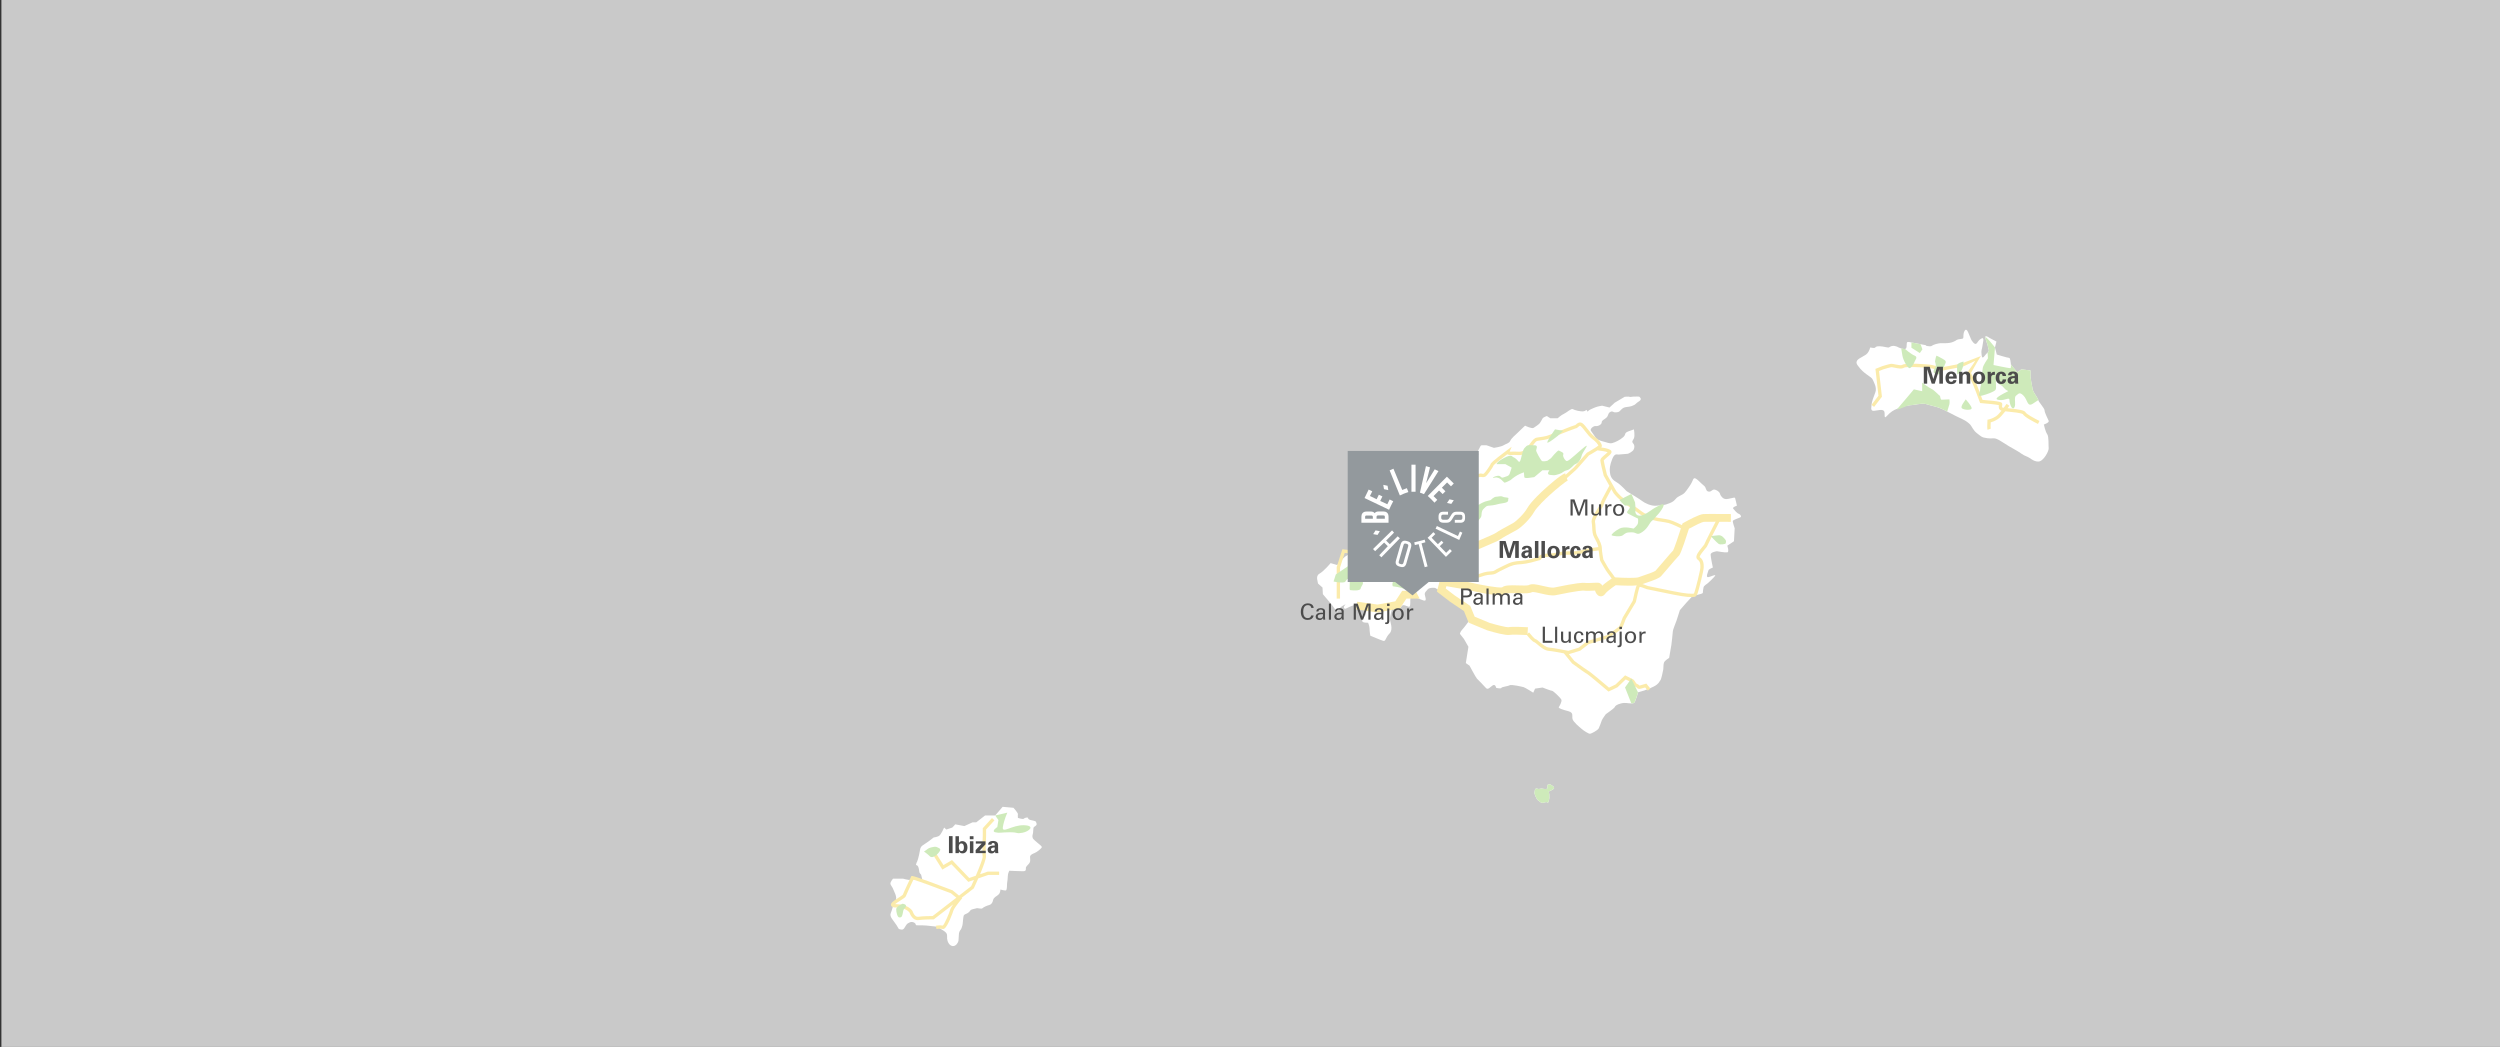 <?xml version="1.0" encoding="utf-8"?>
<!-- Generator: Adobe Illustrator 23.0.3, SVG Export Plug-In . SVG Version: 6.00 Build 0)  -->
<svg version="1.1" xmlns="http://www.w3.org/2000/svg" xmlns:xlink="http://www.w3.org/1999/xlink" x="0px" y="0px"
	 viewBox="0 0 2239.84 938" style="enable-background:new 0 0 2239.84 938;" xml:space="preserve">
<rect x="0" y="0" width="2239.84" height="938" fill="#333333" stroke="none"/>
<style type="text/css">
	.st0{fill:#C9C9C9;}
	.st1{fill:#FFFFFF;}
	.st2{fill:#FBEBAA;}
	.st3{fill:#CEEABA;}
	.st4{fill:#4C4C4C;}
	.st5{fill:#93999D;}
</style>
<g id="svgMap-bg-layer-bgColor_2_">
	<rect x="1.26" y="-0.16" class="st0" width="2248.67" height="943"/>
</g>
<g id="svgMap-bg-layer-outline">
	<path class="st1" d="M800.06,787.24h9.07c0,0,4.2,1.11,5.09,1.11c0.88,0,4.65-0.66,5.31-0.55c0.66,0.11,6.86,0.55,6.86,0.55
		l-1.11-4.65c-1.55-1.99-1.33-0.66-1.99-4.87s-2.65-3.76-2.65-3.76s0.22-1.77,1.11-3.32c0.88-1.55,2.65-10.18,2.65-10.84
		c0-0.66,0.88-2.65,1.99-3.32c1.11-0.66,5.53-3.76,5.53-3.76l4.65-3.54c0,0,2.65-0.22,4.65-1.33c1.99-1.11,4.65-7.52,4.65-7.52
		l1.99,1.77c0,0,4.87-1.55,5.31-1.77s2.65-2.88,2.65-2.88l8.18,1.55l7.3-3.32h3.32l7.96-6.19h9.07l6.64-7.74l9.73,0.88
		c0,0,4.2,4.65,3.98,5.75c-0.22,1.11,0.01,3.32,0.01,3.32s4.64,1.55,5.3,0.66c0.66-0.88,3.32-1.11,3.32-1.11s0.66,1.77,2.21,2.21
		c1.55,0.44,5.09,0.88,5.31,1.77s1.33,1.99,0,3.32c-1.33,1.33-2.43,0.66-2.43,4.2c0,3.54-1.11,4.65-0.66,6.19
		c0.44,1.55,0.18,1.33,3.74,4.42c3.56,3.1,5.11,3.89,4.45,4.93c-0.66,1.04-3.98,3.92-6.19,4.8s-4.2,1.77-4.2,3.54
		c0,1.77,0.44,3.32-0.22,4.87c-0.66,1.55-2.65,2.88-3.32,4.2c-0.66,1.33,0.88,3.76-2.65,3.76c-3.54,0-12.39-0.44-12.39-0.44
		s-1.33,2.43-1.33,4.65s-0.44,5.31-0.66,6.41c-0.22,1.11,0.22,6.64-1.33,6.64c-1.55,0-4.65-0.88-4.65-0.88s0,1.99-0.88,3.54
		c-0.88,1.55-3.76,2.88-4.42,3.76c-0.66,0.88-0.88,0.66-1.33,2.43s-1.11,3.54-3.54,4.2c-2.43,0.66-5.09,1.99-5.97,2.88
		c-0.88,0.88-4.42-0.44-5.31,0c-0.88,0.44-4.65,0.66-5.53,1.99c-0.88,1.33-1.18,1.55-2.58,2.43c-1.4,0.88-2.95,0.88-3.39,2.43
		c-0.44,1.55-0.66,5.53-0.88,7.3s-1.33,4.42-1.33,4.42s-1.77,1.99-1.99,3.98s-0.22,5.31-0.44,6.64c-0.22,1.33-2.21,5.09-5.31,4.65
		c-3.1-0.44-4.65-4.2-4.87-6.64s1.11-4.42-3.1-7.08c-4.2-2.65-5.53-3.54-7.08-3.76s-1.55-0.22-8.18-0.88
		c-6.64-0.66-9.73,0.44-9.73-0.88s-2.88-3.1-5.31-1.99c-2.43,1.11-2.43,1.33-3.54,2.88c-1.11,1.55-1.77,4.2-4.42,3.54
		c-2.65-0.66-1.33,0.22-3.98-3.98c-2.65-4.2-6.64-7.52-5.09-10.84c1.55-3.32,1.99-8.18,4.2-11.06s-1.99-9.51-2.21-10.62
		c-0.22-1.11-2.24-3.1-2.34-4.65C797.63,790.11,800.06,787.24,800.06,787.24z"/>
	<path class="st1" d="M1180.86,522.82c0-1.47-2.65-6.65,1.33-8.87c3.98-2.22,9.95-9.44,9.95-9.44l5.97,1.74c0,0,5.31-6.53,7.63-7.99
		c2.32-1.46,9.29-4.78,9.29-4.78s4.31-5.39,7.63-8c3.32-2.61,3.32-6.26,7.63-9.08c4.31-2.82,11.61-8.53,12.94-8.83s3.32,0.96,5.31,0
		c1.99-0.96,6.97-3.83,6.97-3.83s6.97,4.37,10.62-4.84c3.65-9.21,8.63-7.22,8.63-9.87c0-2.65-1-5.1,0-5.7c1-0.6,5.64-2.59,6.97-3.59
		s7.63-4.31,7.63-4.31s-2.65-7.63,0-7.96c2.65-0.33,4.65,0,4.65,0s1.33,4.65,2.65,2.99c1.33-1.66,1.99-5.31,3.32-6.97
		c1.33-1.66,1.99-2.65,3.32-4.48s4.31-2.49,6.3-3.48c1.99-1,3.98-1.66,4.98-2.99c1-1.33-1-0.33,1-1.33s5.97,2.32,6.97,0
		c1-2.32,1.99-4.31,1.99-4.31s-1.33-1.66,0-3.65s1.66-4.31,2.99-4.31c1.33,0,4.31,0,4.31,0l6.64,2.32c0,0,6.64-1,8.63-2.32
		c1.99-1.33,4.98-1.66,5.97-3.98s5.31-5.97,5.31-5.97l7.96-7.63c0,0,5.97,2.99,7.63,1.99c1.66-1,4.98-3.32,5.64-4.31
		s1.66-2.65,2.32-3.98c0.66-1.33,3.98-2.32,3.98-2.32s2.91,1.99,3.12,1.99c0.2,0,6.51,0,6.51,0s3.32-2.99,5.64-3.98
		s6.64-5.09,7.96-4.2c1.33,0.88,7.3,2.54,9.95,1.88c2.65-0.66,1.66-1.99,2.65-0.66c1,1.33,1.99,2.65,1,1.33s5.31-3.65,6.97-4.31
		c1.66-0.66,5.64-1.33,5.64-1.33l6.64,1.66l4.65-4.31l8.96-5.31c0,0,3.98-0.33,4.31,0s1.66,0.04,3.32-0.15c1.66-0.18,5.31,0,5.31,0
		s3.32,2.14,0,4.13c-3.32,1.99-2.65,2.99-6.64,4.31s-6.3,0.22-8.96,2.76c-2.65,2.54-1.99,2.54-4.98,2.88s-2.99-1.66-5.31-0.33
		c-2.32,1.33-1.33,2.99-3.32,4.98c-1.99,1.99-4.31,2.32-4.31,4.31c0,1.99-3.32,3.65-5.31,3.32c-1.99-0.33-5.64,2.65-4.31,4.31
		c1.33,1.66,4.98,7.3,4.98,7.3s3.32,1.66,6.3,2.32c2.99,0.66,5.24,1.99,7.76,1.33c2.53-0.66,6.84-2.65,9.82-5.31
		c2.99-2.65,0.33-3.65,4.98-5.31c4.65-1.66,4.65-1.66,4.65-1.66s1,5.64,0,7.96c-1,2.32-2.32,2.65-0.66,4.65
		c1.66,1.99,1,4.31,0.33,5.64c-0.66,1.33-4.31,3.65-5.64,3.65c-1.33,0-6.64,0.66-7.96,0.66c-1.33,0-3.39-1.33-5.51,3.98
		s-2.45,8.63-2.12,11.61s1,6.3,5.64,8.96c4.65,2.65,8.63,7.96,9.95,8.63c1.33,0.66,11.94,7.3,13.6,8.63
		c1.66,1.33,7.63,4.65,12.94,3.98c5.31-0.66,5.97,0,11.61-2.32s3.98-3.98,8.63-6.3s4.65-2.65,8.63-8.29
		c3.98-5.64,2.99-6.97,4.65-7.63c1.66-0.66,6.3,4.98,8.63,6.64c2.32,1.66,1.33,4.98,4.31,5.31c2.99,0.33,2.99-3.08,6.64-1.37
		s3.65,4.03,3.65,4.03s1.66,3.65,4.65,3.98c2.99,0.33,8.29-1.99,8.63-1s1.66,6.97,1.66,6.97s-4.31,1.33-3.32,2.65
		c1,1.33,3.65,4.31,4.98,4.65c1.33,0.33,2.65,2.32,1.66,2.99c-1,0.66-6.64,2.32-6.97,3.32s1.66,6.64,1.66,6.64l-0.66,11.61
		l-5.97,3.98c0,0,1.99,5.64,0,5.97c-1.99,0.33-9.29-1-9.29-1s-5.64,0.66-5.64,2.99s1.99,11.61,1.99,11.61s-3.65,1.33-3.98,2.65
		s-2.32,5.64-0.66,5.97c1.66,0.33,9.29-3.98,5.97-0.33c-3.32,3.65-6.3,6.11-6.3,6.11s-2.99,1.85-3.32,3.18
		c-0.33,1.33-0.66,3.65-0.66,4.98s-8.96,2.65-8.96,2.65l-5.97,6.47l-5.64,6.47c0,0-1.99,6.3-2.99,9.29c-1,2.99-3.32,8.29-3.32,9.62
		c0,1.33-1.33,12.28-1.33,12.28l-1.99,11.61c0,0-3.98,2.32-4.65,4.31s-0.33,4.65-0.66,6.3s-1.66,8.63-2.65,9.62
		c-1,1-0.33,1.33-2.99,3.65c-2.65,2.32-11.28,5.31-11.28,5.31l-5.64,1.66c0,0-1,3.98-1.99,6.3s-0.66,3.65-3.98,3.65s-5.31-1-9.29,0
		c-3.98,1-5.31,2.32-5.64,3.32c-0.33,1-7.96,6.3-7.96,6.3s-2.99,3.98-3.65,5.64c-0.66,1.66-1.66,4.98-2.65,6.97
		s-6.97,4.98-7.96,4.98c-1,0-4.98-2.32-7.3-4.31c-2.32-1.99-7.63-6.3-8.29-8.96s1.33-5.64-3.65-6.97c-4.98-1.33-9.29-2.65-8.63-3.65
		c0.66-1,2.99-4.98,2.32-6.64c-0.66-1.66-7.3-7.96-8.29-7.96c-1,0-8.63-2.99-8.63-2.99l-6.64,1l-1.66,3.65c0,0-7.3-4.65-8.63-4.98
		c-1.33-0.33-10.95-2.65-12.61-1.66c-1.66,1-6.97,1.33-7.3,2.32c-0.33,1-4.65,0-4.65,0s-0.66-3.65-2.99-2.32
		c-2.32,1.33-4.31,4.65-6.3,2.32c-1.99-2.32-6.97-7.3-7.96-8.29s-6.64-11.61-6.64-11.61l-3.32-2.32l2.32-14.6l-3.98-6.97l-3.65-4.65
		c0,0,0.33-1.99,1.99-3.65c1.66-1.66,5.97-7.63,5.97-7.63s0-6.97-0.66-8.29s-4.31-3.65-7.96-6.3s-12.61-9.95-14.27-10.95
		c-1.66-1-7.3-4.31-7.3-4.31s-4.98-0.66-6.64,1.33c-1.66,1.99-2.65,2.65-2.65,4.31c0,1.66,2.65,6.64-1,5.64
		c-3.65-1-11.61-5.31-11.61-5.31s-0.33,4.31-0.33,5.31c0,1,0.33,5.97-1.33,5.64c-1.66-0.33-4.65-2.32-5.97-1
		c-1.33,1.33-2.32,3.65-3.65,2.99c-1.33-0.66-4.31-4.31-5.31-0.66c-1,3.65-1.99,8.29-1.99,9.95s3.32,8.96-0.33,12.61
		c-3.65,3.65-3.32,7.3-5.64,6.64c-2.32-0.66-11.61-4.65-11.61-4.65s-0.66-3.98-0.66-6.3s-1.33-5.31-1.33-5.31s-5.31,0.33-5.31-1.66
		s3.32-4.65,3.32-6.3s-3.98-10.29-5.31-9.79c-1.33,0.5,0.66,0.17-5.64,2.16s-7.63,4.31-8.63,2.32s4.31-4.98-1-1.99
		c-5.31,2.99-4.65,7.96-6.3,4.65c-1.66-3.32-4.98-7.13-4.98-7.13l-6.64-7.8l-0.33-5.97L1180.86,522.82z"/>
	<path class="st1" d="M1675.56,311.33c0,0-0.66,2.99-2.32,4.98c-1.66,1.99-3.32,2.32-4.65,3.32c-1.33,1-7.63,2.99-4.31,7.63
		c3.32,4.65,5.64,6.3,8.29,8.29c2.65,1.99,4.65,2.99,5.31,4.65c0.66,1.66,3.98,6.97,2.32,11.28c-1.66,4.31-3.32,8.96-3.32,10.62
		c0,1.66-1.66,6.3,1.99,5.97s7.3-1.63,8.96,0.02c1.66,1.64-0.66,8.28,2.65,4.63c3.32-3.65,5.97-5.31,9.62-6.64s8.29-2.99,10.95-2.99
		c2.65,0,9.29-1.66,12.61-1.33c3.32,0.33,0.33,0,6.97,1.66c6.64,1.66,8.96,2.65,13.94,5.31c4.98,2.65,10.95,5.64,13.94,6.97
		c2.99,1.33,5.31,3.32,6.64,4.65c1.33,1.33,2.65,5.31,6.3,7.96c3.65,2.65,3.65,3.65,9.29,4.31c5.64,0.66,5.64-1.33,11.94,2.65
		c6.3,3.98,8.96,5.64,13.27,7.96c4.31,2.32,5.97,4.31,9.62,5.64s5.97,4.65,10.62,4.65s9.62-9.62,9.29-11.94s0.33-10.29-1.33-12.61
		c-1.66-2.32-2.99-8.63-2.99-8.63s5.01-1.66,4.33-3.32c-0.68-1.66-3.67-7.3-3.67-9.29c0-1.99-5.64-7.96-5.64-9.29
		s-4.31-6.64-4.98-9.29c-0.66-2.65-1.99-11.28-1.99-11.28v-5.97l-8.29-1c0,0-3.65,3.32-3.98,2.32s-4.98-5.64-5.31-6.97
		c-0.33-1.33-0.33-5.64-1.66-5.64s-10.95-2.99-10.95-2.99l-1.66-6.3l1.33-5.31l-6.3-3.32c0,0-4.31-3.32-3.65,0s2.32,6.3,2.32,7.96
		c0,1.66,1.99,3.65-0.33,5.31c-2.32,1.66-4.65,7.3-5.31,2.32c-0.66-4.98,0.33-4.98,0.66-7.96c0.33-2.99,2.32-8.96-1-6.97
		c-3.32,1.99-2.99,3.65-4.65,4.65c-1.66,1-4.31-3.65-4.31-3.65l-2.65-6.3c0,0-1.66-4.65-3.32-1.66c-1.66,2.99-0.66,5.64-1.33,6.64
		c-0.66,1-3.65,0.33-5.97,1.66c-2.32,1.33,2.32-1-2.32,1.33c-4.65,2.32-10.95,1-13.6,1.66c-2.65,0.66-2.32,0.33-4.65,1.33
		c-2.32,1-1.33,1.66-5.64,1c-4.31-0.66,3.98,0-5.97-1.66c-9.95-1.66-11.94-2.99-12.28-1s0.33,4.98-1.66,5.31
		c-1.99,0.33-5.64-1.33-5.64-1.33s-2.99-1.99-5.97-1.33c-2.99,0.66-1.66,1.99-5.64,1s-7.63-1-8.63-0.33c-1,0.66-0.66,1.33-2.99,1
		C1675.56,311.33,1675.56,311.33,1675.56,311.33z"/>
	<path class="st1" d="M1381.37,706.5c-2.21,0-2.21,0.88-4.42,0c-2.21-0.88-2.21,4.42-2.21,4.42s1.77,5.31,3.32,6.19
		c1.55,0.88,2.43,3.1,5.97,1.77c3.54-1.33,2.21,2.65,3.54-1.33c1.33-3.98,0-8.41,0-8.41s4.66-1.78,4.81-3.1
		c0.19-1.66-3.82-3.43-3.82-3.43s-2.43,0.44-2.43,0.94c0,0.5,0.83,2.6-0.28,3.15C1384.74,707.28,1381.37,706.5,1381.37,706.5z"/>
</g>
<g id="svgMap-bg-layer-details-lakes">
</g>
<g id="svgMap-bg-layer-divisions">
</g>
<g id="svgMap-bg-layer-details-roads_1_">
	<g>
		<path class="st2" d="M1539.19,463.29c-3.52,6.84-11.63,22.65-12.35,24.67c-0.18,0.31-0.98,1.28-1.64,2.06
			c-3.12,3.73-5.67,7.03-5.33,9.51c0.11,0.84,0.54,1.53,1.23,2c2.34,1.61,2.34,4.22,2.34,6.75c0,2.36-4.12,18.99-5.22,22.01
			l-0.14,0.4c-0.15,0.41-0.35,0.98-0.45,1.08c-0.4,0.29-3.13,0.14-5.54,0.01c-4.72-0.26-19.46-3.38-28.26-5.24
			c-5.59-1.18-6.76-1.42-7.23-1.45c-0.27-0.06-1.09-0.38-1.75-0.64c-3.39-1.32-6.88-2.67-8.23-0.56c-1.03,1.62-3.11,11.11-3.8,14.38
			l-8.83,14.75l-0.12,0.26c-1.2,3.31-2.72,7.21-3.13,7.93c-0.78,0.79-6.14,4.57-11.04,7.86l-17.64,5.26l-7.64,5.93l-9.3,2.84
			c-2.21-0.45-13.14-2.63-17.52-2.98c-2.58-0.21-6-3.09-8.25-5c-1.89-1.6-2.84-2.38-3.72-2.55c-0.85-0.32-3.62-3.33-5.67-5.94
			l-2.36,1.85c1.93,2.46,5.45,6.63,7.32,7c0.39,0.15,1.56,1.13,2.49,1.93c2.7,2.29,6.41,5.42,9.95,5.7
			c3.03,0.24,9.62,1.46,13.8,2.27l7.17,8.84l0.28,0.27c5.68,4.15,12.65,9.17,13.66,9.5c-0.04-0.01-0.1-0.03-0.17-0.07
			c1.18,0.68,11.82,9.59,18.26,15.06l0.74,0.63l8.06-3.84l7.37-7.07l5.03,2.51c0.21,0.12,0.63,0.79,0.91,1.24
			c0.73,1.16,1.63,2.61,3.27,3.16c0.4,0.13,0.51,0.26,0.72,0.5c0.81,0.94,1.68,1.38,3.77,0.86c1.57-0.39,2.91-0.78,3.76-1.05
			l2.34,2.86l2.32-1.9l-3.64-4.45l-0.98,0.33c-0.02,0.01-1.97,0.65-4.53,1.29c-0.39,0.1-0.62,0.13-0.74,0.13
			c-0.01-0.01-0.02-0.03-0.04-0.04c-0.32-0.37-0.85-0.99-2.04-1.38c-0.62-0.21-1.15-1.07-1.67-1.9c-0.57-0.91-1.16-1.86-2.11-2.33
			l-6.92-3.46l-8.55,8.2l-5.87,2.8c-17.09-14.5-18.03-14.81-18.25-14.88c-0.86-0.42-7.19-4.92-12.77-9l-4.94-6.09l10.22-3.12
			l7.63-5.92l17.53-5.23l0.19-0.13c7.43-5,11.47-7.95,12.03-8.77c0.69-1.04,2.74-6.58,3.43-8.48l9.01-15.06l0.05-0.25
			c1.17-5.54,2.67-11.75,3.31-13.35c1.02,0.02,3.6,1.02,4.75,1.46c1.53,0.6,2.16,0.85,2.65,0.83c0.45,0.05,3.53,0.7,6.8,1.39
			c8.89,1.88,23.76,5.03,28.71,5.31c6.56,0.37,7.74,0.43,8.99-3.07l0.14-0.38c0.94-2.6,5.4-20.02,5.4-23.04c0-2.83,0-6.71-3.59-9.14
			c-0.32-1.22,3.43-5.71,4.66-7.19c1.5-1.79,2.03-2.45,2.18-3.06c0.43-1.25,7.69-15.52,12.17-24.22L1539.19,463.29z M1476.49,525.07
			c0.02,0,0.04,0,0.06,0C1476.53,525.07,1476.48,525.07,1476.49,525.07z"/>
		<path class="st2" d="M1379.57,501.87c1.03-0.29,1.41-1.05,1.62-1.46c0.21-0.41,0.69-1.38,6.32-1.53c4.65-0.12,7.08-0.62,9.23-1.06
			c2.12-0.43,3.94-0.81,7.58-0.82h2.11c5.9,0.02,7.28,0.01,13.59-1.84c4.22-1.24,5.12-1.27,6.35-1.31c0.72-0.03,1.63-0.06,3.23-0.3
			l2.68-0.41c0.3,3.48,1.27,8.67,1.32,8.93l0.04,0.24l0.12,0.21c0.51,0.93,5.06,9.1,6.45,10.65c1.02,1.14,4.56,6.28,5.83,8.16
			l2.48-1.68c-0.48-0.71-4.74-6.98-6.08-8.48c-0.86-0.96-4.05-6.48-5.94-9.89c-0.23-1.28-1.32-7.35-1.32-9.87
			c0-3.19-1.67-6.8-4.17-11.23c-1.23-2.17-1.37-5.01-1.5-7.76c-0.08-1.63-0.16-3.31-0.48-4.83c-0.39-1.9,2.87-7.07,4.82-10.16
			c1.84-2.92,2.81-4.5,2.97-5.62c0.2-1.41,4.4-9.04,6.19-12.3c0.24-0.43,0.46-0.84,0.67-1.22l1.96,3.47l0.14,0.2
			c0.11,0.14,2.77,3.42,4.85,5.15c1.05,0.88,9.51,7.7,11.92,8.86c0.84,0.41,2.82,1.87,4.56,3.17c2.57,1.9,4.19,3.09,5.15,3.47
			c0.23,0.09,0.55,0.23,0.95,0.39c2.54,1.07,7.82,3.29,11.99,3.94l2.65,0.41c3.09,0.48,5.14,0.79,7.18,1.3
			c2.58,0.64,11.55,4.7,13.6,6.29l1.84-2.37c-2.58-2.01-11.99-6.16-14.72-6.84c-2.17-0.54-4.27-0.86-7.44-1.35l-2.64-0.41
			c-3.8-0.6-8.86-2.72-11.29-3.74c-0.42-0.17-0.75-0.32-0.99-0.41c-0.67-0.27-2.87-1.9-4.48-3.1c-2.03-1.51-3.95-2.93-5.05-3.46
			c-1.67-0.8-8.76-6.34-11.3-8.46c-1.67-1.39-3.92-4.11-4.36-4.64l-8.5-15.01c-1.36-5.35-2.75-11.33-2.85-12.59
			c0.33-0.61,2-2.02,3.01-2.87c1.72-1.45,3.2-2.69,3.79-3.88c0.3-0.6,0.29-1.28-0.04-1.87c-0.73-1.31-3.76-2.34-9.01-3.06
			c0.4-0.49,0.58-0.92,0.58-1.38c0-2.13-2.97-5.88-6.76-8.53c-1.95-1.36-4.11-4.16-6.01-6.62c-1.64-2.13-3.06-3.96-4.34-4.95
			c-2.77-2.13-5.13,0.03-6.13,0.95c-0.16,0.15-0.36,0.33-0.49,0.43c-1,0.19-4.01,1.3-17.55,6.63c-3.26,1.29-6.08,2.4-6.95,2.71
			c-1.91,0.69-5.23,1.33-9.86,1.91c-2.42,0.3-3.83,2.19-5.97,5.03c-0.97,1.29-2.06,2.75-3.5,4.44c-2.94,3.45-5.37,3.33-8.74,3.16
			c-1.18-0.06-2.4-0.12-3.74-0.03c-1.35,0.09-2.14,0.02-2.59-0.06l1.82-4.31l-4.45,3.34c-13.56,10.18-14.28,11.46-14.41,12.18
			c-0.53,1.4-5.06,7.89-6.09,8.57c-0.69,0.32-1.86,0.06-2.21-0.06l-0.38-0.13l-8.77,1.71h-6.82l-0.34,0.04
			c-2.69,0.62-9.09,2.18-10.52,3.25c-1.35,1.01-1.56,3.95-0.65,8.73l-9.02,27.01c-0.7,1.46-10.07,20.97-10.97,22.83
			c-0.67,0.75-5.17,1.89-9.77,2.47l-25.08-10.63l-9.4-5.76l-0.82,0.61c-1.29,0.97-7.79,6.02-8.53,9.63
			c-0.29,1.4-3.69,3.96-10.11,7.61c-0.56,0.32-1.03,0.58-1.35,0.78c-1.04,0.63-6.4,0.4-10.75-0.2l-1.25-0.17l-5.1,15.98v28.29h3
			V508.5l4.19-13.13c3.17,0.38,9.33,0.92,11.46-0.36c0.3-0.18,0.75-0.43,1.28-0.74c5.26-2.98,10.92-6.43,11.57-9.62
			c0.34-1.68,3.83-5.01,6.59-7.21l7.74,4.74l26.11,11.09l0.4-0.05c5.06-0.61,11.33-1.81,12.45-4.1
			c0.99-2.02,10.97-22.81,11.07-23.02l9.37-28.02l-0.08-0.39c-0.51-2.54-0.71-5.4-0.45-6.21c1.05-0.56,5.39-1.75,9.1-2.61h6.8
			l8.45-1.62c0.8,0.21,2.53,0.52,4.04-0.18c1.81-0.85,6.76-8.12,7.65-10.34c0.84-1.02,6.54-5.55,12.11-9.76
			c0.97,0.61,2.54,0.82,4.88,0.66c1.17-0.08,2.3-0.02,3.4,0.03c3.57,0.18,7.26,0.36,11.17-4.21c1.51-1.76,2.68-3.33,3.62-4.59
			c1.88-2.51,2.83-3.72,3.94-3.86c4.93-0.62,8.36-1.29,10.51-2.07c0.91-0.33,3.61-1.39,7.03-2.74c5.85-2.3,15.59-6.14,16.93-6.47
			c0.82-0.06,1.44-0.63,2.04-1.18c1.32-1.21,1.66-1.26,2.27-0.78c0.97,0.75,2.34,2.53,3.79,4.41c2.03,2.63,4.33,5.62,6.66,7.25
			c3.22,2.25,4.98,4.76,5.39,5.76c-0.28,0.25-0.86,0.73-2.06,1.53c-3.15,2.1-7.97,4.74-8.02,4.76l-0.23,0.13l-0.18,0.2
			c-4.1,4.69-10.84,12.35-11.46,12.94c-0.53,0.42-2.28,1.95-9.18,8.22l2.02,2.22c3.21-2.91,8.49-7.69,9.01-8.09l0,0
			c0.41-0.32,1.89-1.9,11.7-13.12c0.98-0.54,4.71-2.61,7.56-4.48c3.53,0.36,7.48,1.05,9.15,1.67c-0.64,0.67-1.66,1.53-2.47,2.21
			c-2.61,2.2-4.09,3.52-4.09,5.05c0,1.71,2.29,10.87,3,13.64l0.05,0.2l5.05,8.92c-0.37,0.69-0.93,1.71-1.55,2.85
			c-4.05,7.38-6.3,11.69-6.53,13.32c-0.12,0.61-1.46,2.74-2.54,4.45c-3.32,5.26-5.81,9.51-5.22,12.36c0.27,1.3,0.34,2.79,0.42,4.38
			c0.14,2.95,0.31,6.3,1.88,9.08c1.67,2.96,3.23,6,3.66,8.49l-2.91,0.45c-1.43,0.22-2.16,0.25-2.88,0.27
			c-1.4,0.05-2.5,0.09-7.09,1.43c-5.89,1.73-7.08,1.73-12.74,1.72h-2.12c-3.94,0.01-6,0.43-8.18,0.88c-2.13,0.44-4.32,0.89-8.71,1
			c-6.2,0.17-7.97,1.29-8.92,3.17c-0.15,0.04-0.34,0.1-0.55,0.16c-2.53,0.75-10.22,3.01-15.04,3.3c-5.7,0.33-8.54,0.64-15.89,4.43
			c-3.16,1.62-4.38,2.19-5.04,2.49c-0.9,0.41-0.99,0.47-2.53,1.48c-1.27,0.83-2.61,0.93-4.47,1.06c-1.54,0.11-3.28,0.23-5.34,0.83
			c-4.71,1.36-7.83,2.5-10.45,3.8c-1.86,0.93-14.43,1.86-18.56,2.17c-1.4,0.1-2.43,0.18-2.83,0.22l0.33,2.98
			c0.39-0.04,1.38-0.12,2.73-0.21c10.38-0.77,17.7-1.48,19.68-2.47c2.44-1.22,5.41-2.3,9.94-3.61c1.75-0.51,3.26-0.61,4.72-0.72
			c2.05-0.14,3.99-0.28,5.97-1.59c1.38-0.91,1.38-0.91,2.07-1.22c0.68-0.31,1.94-0.89,5.16-2.55c6.83-3.52,9.3-3.78,14.7-4.1
			c5.16-0.3,12.82-2.56,15.71-3.41C1379.15,501.99,1379.41,501.91,1379.57,501.87z"/>
	</g>
	<path class="st2" d="M884.97,780.89l-6.89,2.38c2.93-7,5.7-14.4,5.29-16.45c-0.51-2.57-0.08-14.02,0.13-18.29v-5.39l7.47-8.2
		l-2.22-2.02l-8.25,9.06l0,6.48c-0.08,1.58-0.76,15.55-0.08,18.93c0.17,1.48-2.6,8.84-6.18,17.2l-5.87,2.03l-15.42-16.09l-7.66,4.51
		l-7.26-11.5l-2.54,1.6l8.81,13.96l8.12-4.78l15.11,15.76l5.09-1.76c-0.84,1.9-1.7,3.82-2.56,5.7l-10.82,8.37l-5.79-4.74l-0.23-0.09
		c-10.05-3.82-33.66-12.71-35.7-12.71h-0.95l-0.41,0.86c-0.67,1.41-6.45,13.57-7.32,15.96c-0.45,0.51-2.4,1.74-3.83,2.64
		c-4.68,2.94-7.3,4.71-6.68,6.84c0.49,1.7,2.6,1.92,4.59,1.92c8.17,0,11.36,3.74,11.91,4.48c0.46,1.34,2.86,7.54,8.21,6.79
		c4.49-0.64,12.97-0.65,13.06-0.65h0.51l17.41-13.47c-2.12,3-2.61,4.26-2.79,4.97c-0.73,2.9-4.83,12.46-6.52,14.07
		c-2.32-0.54-5.81,0.03-6.22,0.1l0.51,2.96c1.4-0.24,4.06-0.47,5.24-0.08c0.17,0.06,0.38,0.1,0.63,0.1c0.31,0,0.68-0.08,1.09-0.3
		c3.14-1.72,7.82-14.69,8.18-16.13c0.08-0.32,0.58-1.68,3.64-5.77c1.7-2.26,3.34-4.23,3.35-4.25l0.97-1.16l-0.48-0.4l10.85-8.4
		l0.15-0.33c0.85-1.84,2.29-5.02,3.85-8.62l8.98-3.1h9.7v-3H884.97z M835.6,820.7c-1.95,0.01-8.88,0.09-12.97,0.68
		c-3.31,0.48-4.97-4.87-4.99-4.92l-0.06-0.19l-0.11-0.17c-0.15-0.25-3.88-6.01-14.54-6.01c-0.4,0-0.73-0.01-0.99-0.03
		c1.15-0.97,3.35-2.35,4.68-3.19c3.44-2.16,4.67-3.02,5.03-4.09c0.44-1.31,4.08-9.12,6.72-14.68c4.51,1.31,22.25,7.9,33.57,12.2
		l4.88,3.99L835.6,820.7z"/>
	<path class="st2" d="M1814.97,369.7c-0.91-2.12-5.38-2.9-15.73-3.94c-0.19-0.02-0.37-0.04-0.55-0.06c0.8-1.11,1.37-1.94,1.55-2.2
		l-2.48-1.68c-0.55,0.81-1.46,2.09-2.52,3.51c-0.37-0.05-0.68-0.1-0.89-0.15c-0.64-0.14-0.78-0.17-0.55-1.74
		c0.1-0.67,0.19-1.3-0.01-1.92c-0.34-1.02-0.64-1.91-17.6-3.27c-1.14-3.11-4.85-13.14-5.87-15.18l-4.46-8.91
		c3.89-6.98,8.22-14.42,8.99-15.23l-17.52,6.8l-18.6,3.53c-1.49-0.51-6.89-2.3-9.92-2.6c-0.21-0.02-21.37-2.02-24.58,0.27
		c-0.92,0.66-4.16-0.02-6.09-0.42c-1.8-0.38-3.22-0.67-4.23-0.5c-2.07,0.34-7.28,1.97-7.5,2.04l-6.15,2.45l2.71,24.09l-6.27,8.15
		l2.38,1.83l7.01-9.11l-2.59-23.02l3.86-1.54c1.5-0.47,5.51-1.67,7.04-1.93c0.45-0.07,2,0.25,3.13,0.48
		c3.02,0.63,6.45,1.35,8.43-0.06c1.82-1.04,15.83-0.42,22.56,0.26c3.1,0.31,9.54,2.55,9.61,2.58l0.38,0.13l19.89-3.77l11.3-5.3
		c-2.36,3.99-5.67,8-6.84,10.11l-0.38,0.69l5.17,10.33c0.89,1.78,4.36,11.09,6.07,15.77l0.33,0.9l0.96,0.08
		c6.38,0.5,13.5,1.27,15.84,1.81c0,0.01,0,0.02,0,0.03c-0.17,1.12-0.59,4,2.35,4.96c-1.76,2.16-3.61,4.2-4.94,5.05
		c-3.34,2.13-6.43,2.78-6.46,2.78l-1.14,0.23l-0.06,1.16c-0.16,3-0.27,6.81,0.08,7.85l2.86-0.91c-0.13-0.56-0.1-3.2,0.01-5.69
		c1.36-0.4,3.77-1.26,6.33-2.89c2.02-1.28,4.63-4.32,6.74-7.03c0.71,0.08,1.5,0.16,2.35,0.24c3.61,0.36,11.99,1.2,13.35,2.28
		c1.35,2.58,9.92,7,13.59,8.8l1.32-2.69C1821.81,374.49,1815.61,370.86,1814.97,369.7z"/>
</g>
<g id="svgMap-bg-layer-details-green">
	<path class="st3" d="M1461.56,630.19c3.32,0,2.99-1.33,3.98-3.65s1.99-6.3,1.99-6.3l-5.97-12.28l-5.64,7.96L1461.56,630.19z"/>
	<path class="st3" d="M1712.51,306.77c1.83,0.37,4.44,0.95,8.18,1.57l1.66,4.65l-2.32,3.32l-7.52-4.77V306.77z"/>
	<path class="st3" d="M1826.2,358.45c0-1.33-4.31-6.64-4.98-9.29c-0.66-2.65-1.99-11.28-1.99-11.28v-5.97l-8.29-1
		c0,0-3.65,3.32-3.98,2.32s-4.98-5.64-5.31-6.97c-0.33-1.33,0.66,3.61-0.66,3.61c-1.33,0-14.93-2.83-14.93-2.83l1.33-15.71
		c0,0-9.29-11.94-8.63-8.63s2.32,6.3,2.32,7.96c0,1.66,1.99,3.65-0.33,5.31l0.33,5.04c0,0-4.31,6.13-4.65,8.67s-0.66,3.32,0,5.75
		c0.66,2.43-2.32,10.4-2.32,13.38s-3.32,6.96,1.66,5.64c4.98-1.32,10.29-3.32,11.94-4.97c1.66-1.66-0.66-9.29,1.33-11.28
		c0,0,0.66,4.65,1.99,5.97c1.33,1.33,1.33-0.33,4.65,3.65s6.3,1-1,4.98c-7.3,3.98-7.3,5.31-2.65,5.64s8.37-2.99,8.33,0
		s2.28,9.58,4.27,6.78c1.99-2.8-0.66-9.11,1.66-10.76c2.32-1.66,2.99-3.65,6.64,0s3.32,10.53,8.29,7.26
		C1826.2,358.45,1826.2,358.45,1826.2,358.45z"/>
	<path class="st3" d="M1744.58,368.73c-4.98-2.65-7.3-3.65-13.94-5.31c-6.64-1.66-3.65-1.33-6.97-1.66
		c-3.32-0.33-9.95,1.33-12.61,1.33c-2.65,0-13.55,5.87-10.95,2.99c2.99-3.32,14.6-17.25,14.6-17.25l7.43,1.66v-7.63
		c0,0,6.17,4.65,8.49,5.64c2.32,1,6.42,5.63,7.19,5.97c0.77,0.33,0.44,3.65,1.77,3.65s6.97-0.33,6.97-0.33s0.33,2.99,0,4.31
		C1746.24,363.42,1744.58,368.73,1744.58,368.73z"/>
	<path class="st3" d="M1734.96,318.63c-0.66,1-1.33,5.31-1.33,5.31s1.66,4.17,0,5.9c-1.66,1.73-1.66,4.72,0,4.72
		c1.66,0,2.99,1.99,4.65,0c1.66-1.99,3.98-6.75,3.98-7.52c0-0.77,2.32-2.76,0-4.42C1739.93,320.95,1734.96,318.63,1734.96,318.63z"
		/>
	<path class="st3" d="M1759.18,323.94c0,0-5.31,1.22-5.64,3.1c-0.33,1.88,0,8.41,0,8.41
		C1759.51,333.23,1759.18,323.94,1759.18,323.94z"/>
	<path class="st3" d="M1703.36,312.17c0,0,0.41,2.15,1.08,6.46s4.98,11.8,6.64,11.21c1.66-0.59,3.98-4.57,4.31-5.9
		c0.33-1.33,3.32-3.98,0-5.31c-3.32-1.33-8.63-5.97-8.63-5.97L1703.36,312.17z"/>
	<path class="st3" d="M1761.17,357.78c-0.66,1.33-5.31,6.62-3.32,8.12c1.99,1.5,8.29,1.82,8.63,0
		C1766.81,364.09,1761.17,357.78,1761.17,357.78z"/>
	<path class="st3" d="M1393.21,384.66c0,0-8.63,12.28-6.64,11.94c1.99-0.33,8.96-5.97,8.96-5.97l4.98-4.65L1393.21,384.66z"/>
	<path class="st3" d="M1396.52,403.57c-1.66,0.33-6.97,6.97-6.97,6.97l-3.28,2.32c0,0-4.02,1-5.01,0c-1-1-4.98-7.96-4.98-9.29
		s2.32-4.65-1.66-4.65s-5.97-0.66-7.63,1.33s-1.33,0.66-2.65,4.31c-1.33,3.65-1.99,11.17-3.98,8.74c-1.99-2.43-3.65-3.43-4.65-3.76
		c-1-0.33-1-2.99-7.96,0.66c-6.97,3.65-6.97,5.64-6.97,5.64h7.96l5.64,3.15c-1.99,5.14-1.33,6.8-4.65,7.8s-3.65,1.99-5.64,0
		c-1.99-1.99-9.95,2.3-4.98,1.15c4.98-1.15,7.96,4.49,8.96,4.49c1,0,5.31-2.32,5.31-2.32s2.99-2.65,5.97-4.31
		c2.99-1.66,5.97-2.65,5.97-2.65l0.33,3.98c0,0-0.52,1.66,4.22,1s4.74-0.66,4.74-0.66l7.3-6.12h6.3c0,0-3.32,3.8,0.66,4.13
		c3.98,0.33,3.32,0.66,7.63-0.66s3.65-2.62,7.3-3.47c3.65-0.85,5.64-4.93,7.96-5.71c2.32-0.78,4.65-4.09,5.31-7.41
		s9.95-14.27,0-5.64c-9.95,8.63-12.61,11.28-13.94,10.29c-1.33-1-2.32-2.99-2.65-4.31c-0.33-1.33,1.33-2.32-1.33-3.65
		C1396.52,403.57,1396.52,403.57,1396.52,403.57z"/>
	<path class="st3" d="M1299.97,423.48l-4.65,8.96l-2.99,4.31v8.29h6.3l3.65-7.3c0,0,4.31-7.96,4.65-8.96s-1.99-5.31-1.99-5.31
		H1299.97z"/>
	<path class="st3" d="M1269.45,456.99c2.32-0.33,11.94-2.65,11.94-2.65h6.97c0,0,9.99,1.33,11.3,0c1.31-1.33,17.57-7.63,17.57-7.63
		s-0.33,4.65,1.66,5.14c1.99,0.5,4.98,1.16,6.64,0c1.66-1.16,4.98-2.49,4.98-2.49l4.98-1.33c0,0,2.99-2.99,4.98-2.99
		c1.99,0,3.98-1,5.97,0c1.99,1,5.64,0.33,4.98,1.66c-0.66,1.33,1.33,3.21-4.65,4.09c-5.97,0.88-4.88,1.22-9.24,1.88
		s-5.03,0-6.68,1.66c-1.66,1.66-2.99,2.32-3.32,4.98c-0.33,2.65,0,3.32-1.33,4.98c-1.33,1.66-3.98,4.98-5.31,6.3
		c-1.33,1.33-2.65,3.98-3.65,5.64c-1,1.66-1.66,4.31-2.99,2.99c-1.33-1.33-7.3-2.65-8.96-3.98c-1.66-1.33-6.6-4.65-5.62-5.97
		c0.98-1.33,0-7.18,0-7.18s0.32-3.11-3.33-1.45c-3.65,1.66-7.3,2.99-7.3,2.99c-2.99,1.33-6.3,3.65-7.3,1.99s-6.97-3.07-8.63-3.53
		c-1.66-0.46-4.36-0.26-5.64-1.78C1266.18,458.78,1269.45,456.99,1269.45,456.99z"/>
	<path class="st3" d="M1255.51,470.93c1.66-0.66,11.65-4.31,11.65-4.31s4.61-0.66,5.94,2.16s7.3,3.48,1.33,5.47
		c-5.97,1.99-8.01,2.65-8.15,3.65c-0.14,1,1.26,10.62,0.89,11.94c-0.37,1.33,6.01,7.3,0,6.3c-6.01-1-6.34-0.66-7.67-1.66
		s-2.99,1-5.64-0.33c-2.65-1.33-5.97-3.65-7.63-3.65c-1.66,0-3.98-1.33-4.65,0.33c-0.66,1.66-2.32,4.54-1.99,5.42
		c0.33,0.88,7.3,8.95,7.63,10.06s4.65-0.78,7.3,0c2.65,0.78,9.62,4.1,9.62,5.76c0,1.66-2.65,7.3-2.65,7.3
		c0.66,5.31,7.54,11.94-3.2,8.29c-10.74-3.65-10.41-1-10.74-3.65s1.66-4.31,3.32-6.64c1.66-2.32,3.65-4.31-1-5.31
		c-4.65-1-13.6-1.33-15.59-3.32s0-3.32-3.32-5.97c-3.32-2.65-4.98-9.95-4.98-11.28s0-6.3,0-6.3s4.98-4.26,7.63-5.61
		c2.65-1.35,8.29-4.34,9.95-4.67c1.66-0.33,7.25-1,7.94,1c0.69,1.99,0.69,2.71,4,3.68s4.98-2.35,4.98-3.35
		S1255.51,470.93,1255.51,470.93z"/>
	<path class="st3" d="M1211.38,504.77c-1.33,1-14.6,9.95-14.6,9.95l-1.99,6.3c0,0,9.29,1.99,10.62,0c1.33-1.99,1.99-3.32,3.32-1.33
		s-0.33,8.73,1,9.01c1.33,0.28,8.96,0.94,9.29-1.38c0.33-2.32,4.65-5.64,0-6.97c-4.65-1.33-7.63-0.97-6.97-3.47s1.99-3.83,1.66-5.49
		S1211.38,504.77,1211.38,504.77z"/>
	<path class="st3" d="M1461.72,442.68c-0.43-0.27-10.78,5.35-10.78,5.35s4.15,4.98,5.39,4.98c1.24,0,4.56-1,3.9,1.66
		c-0.66,2.65-4.31,3.98-1.33,5.64c2.99,1.66,8.63,4.31,8.63,4.31s0.33,1.66,0,3.98c-0.33,2.32-3.98,4.98-3.98,4.98
		s-8.29-2.32-12.61,0c-4.31,2.32-7.63,5.36-6.97,6s7.63,1.69,9.95,0c2.32-1.69,2.65-2.68,7.8-2.68s4.48,3.32,9.79-0.33
		c5.31-3.65,6.3-8.43,8.63-10.02c2.32-1.59,1.99-2.36,4.65-4.96c2.65-2.6,10.4-13.35,1.88-8.8c-8.52,4.55-3.21,1.89-11.17,6.87
		c-7.96,4.98-10.62,1-10.29-1.66c0.33-2.65-0.33-7.96-0.33-7.96L1461.72,442.68z"/>
	<path class="st3" d="M1532.89,480.49c2.32-0.61,3.65-0.55,6.64-0.91c2.99-0.36,4.98,2.29,6.3,3.95c1.33,1.66,0,3.65,0,3.65
		s-4.39,1.33-6.18,0C1537.87,485.86,1532.89,480.49,1532.89,480.49z"/>
	<path class="st3" d="M902.48,728.07l-10.84,2.54l2.88,4.09l-1,6.3c0,0-5.75,3.65-1.88,4.65c3.87,1,5.2,0,13.16,0
		s5.31,1.55,11.28,0.44c5.97-1.11,11.94-6.41,1.33-6.75s-19.91,7.96-18.91,1.66C899.49,734.7,902.48,728.07,902.48,728.07z"/>
	<path class="st3" d="M827.82,762.91c2.99-1.66,3.32-2.99,6.3-3.65c2.99-0.66,4.31-1,5.97,0c1.66,1,3.32,1,1.66,3.65
		c-1.66,2.65-6.3,6.64-8.63,4.31S827.82,762.91,827.82,762.91z"/>
	<path class="st3" d="M808.58,809.69c-1.33,0.66-5.64,2.65-5.64,4.98c0,2.32,1,7.3,2.82,7.3s2.16-0.33,2.82-2.65
		c0.66-2.32,0.33-3.65,1.66-5.31s0.33,0.66,1.33-1.66C812.56,810.02,808.58,809.69,808.58,809.69z"/>
	<path class="st3" d="M1381.37,706.5c-2.21,0-2.21,0.88-4.42,0c-2.21-0.88-2.21,4.42-2.21,4.42s1.77,5.31,3.32,6.19
		c1.55,0.88,2.43,3.1,5.97,1.77c3.54-1.33,2.21,2.65,3.54-1.33c1.33-3.98,0-8.41,0-8.41s4.66-1.78,4.81-3.1
		c0.19-1.66-3.82-3.43-3.82-3.43s-2.43,0.44-2.43,0.94c0,0.5,0.83,2.6-0.28,3.15C1384.74,707.28,1381.37,706.5,1381.37,706.5z"/>
</g>
<g id="svgMap-bg-layer-details-roads-highway_1_">
	<path class="st2" d="M1526.04,460.57c-3.71,0.23-13.42,5.47-17.42,7.71l-1.21,0.68l-0.42,1.32c-3.09,9.75-6.83,20.75-7.96,22.91
		c-1.17,1.16-3.83,4.23-9.91,11.35c-2.66,3.11-5.17,6.05-5.86,6.79c-1.22,1.07-7.68,3.24-10.79,4.29c-1.83,0.62-3.4,1.15-4.56,1.6
		c-1.96,0.75-12.47,0.64-21.06,0.06l-1.18-0.08l-0.99,0.65c-1.66,1.1-6.12,4.11-9.32,7.01l-0.01-0.69l-1.09-1.04
		c-1.29-1.22-2.54-1.16-6.68-0.95c-2.45,0.13-5.79,0.3-7.52,0.06c-1.95-0.27-6.91-0.13-27.59,4.15c-2.15,0.45-6.62-0.61-10.2-1.45
		c-5.5-1.29-9.85-2.32-12.8-0.65c-1.23,0.45-5.91,0.3-9.02,0.21c-7.59-0.24-12.21-0.27-14.75,1.77c-3.39,0.6-18.22-1.98-30.46-4.84
		l-17.54-3.02l0.76-2.84l-0.2-0.28c0.34-3.1,1.01-6.24,1.55-7.12c0.74-0.61,3.57-2.34,5.66-3.61c7.93-4.85,11.1-6.96,12.09-9.06
		c2.05-1.3,8.72-4.13,13.26-6.06c7.09-3.01,11.54-4.94,13.52-6.33c2.62-1.83,6.53-3.92,9.97-5.77c1.82-0.97,3.54-1.89,4.85-2.67
		c4.47-2.62,11.98-10.05,15.33-16.06c2.33-4.19,10.78-12.26,13.86-15.02c6.26-5.71,14.25-12.25,16.18-12.91l-2.25-6.63
		c-4.27,1.45-15.35,11.36-18.63,14.35c-1.21,1.09-11.96,10.85-15.28,16.81c-2.85,5.13-9.6,11.58-12.75,13.43
		c-1.2,0.7-2.86,1.59-4.62,2.54c-3.62,1.94-7.72,4.13-10.67,6.19c-1.53,1.07-7.23,3.49-12.26,5.63
		c-12.67,5.38-16.21,7.06-16.96,9.46c-1.5,1.36-6.51,4.42-9.3,6.13c-3.89,2.38-5.97,3.67-6.96,4.63c-1.39,1.36-2.28,3.94-2.84,6.6
		c-1.82-0.84-3.97-1.34-6.37-1.08c-5.91,0.64-16.44,4.99-21.65,8.97c-4,3.05-3.85,7.91-2.92,11.63h-4.82l-6.19,9.42l-15.89,2.88
		l-18.24-2.53l-0.96,6.93l19.35,2.68l19.94-3.62l5.76-8.77h11.88l-2.71-5.13c-1.17-2.22-2.5-6.77-0.98-7.93
		c4.18-3.18,13.51-7.08,18.16-7.58c1.88-0.2,3.42,0.73,4.37,1.54l-3.42,12.79l11.8,9.08l12.45,8.38l4.25,10.4l16.33,6.76l0.33,0.12
		c6.1,1.83,16.83,4.8,20.24,4.05c1.58-0.34,9.44-0.2,15.81,0.14l0.37-6.99c-3.3-0.17-14.26-0.69-17.59-0.01
		c-1.84,0.11-10.01-1.86-16.64-3.85l-13.47-5.58l-3.95-9.67l-13.95-9.38l-8.02-6.17l0.57-2.12l17.86,3.08
		c30.77,7.17,34.83,4.96,36.28,3.53c1.53-0.57,6.93-0.4,10.2-0.3c6.43,0.2,10.23,0.25,12.58-1.05c1.21-0.25,5.2,0.68,7.86,1.3
		c4.7,1.11,9.55,2.25,13.23,1.49c20.3-4.2,24.44-4.17,25.21-4.07c2.38,0.33,5.96,0.15,8.83,0c0.36-0.02,0.74-0.04,1.12-0.06
		c0.64,2.04,1.84,4.35,4.05,5c0.36,0.11,0.75,0.17,1.17,0.17c1.33,0,2.85-0.63,3.99-2.4c0.91-1.41,5.34-4.86,9.3-7.55
		c5.56,0.35,18.83,0.97,22.87-0.6c1.01-0.39,2.59-0.92,4.26-1.49c6.99-2.35,11.71-4.05,13.62-6.1c0.84-0.9,3.28-3.76,6.11-7.07
		c3.45-4.04,8.67-10.15,9.49-10.91c0.83-0.69,2.07-1.72,9.3-24.45c5.39-2.95,11.68-5.99,13.23-6.17c2.62-0.16,18.43-0.05,24.3,0.01
		l0.07-7C1549.97,460.56,1529.44,460.36,1526.04,460.57z"/>
</g>
<g id="svgMap-text-h2">
	<g>
		<path class="st4" d="M850.2,749.12h3.25v15.22h-3.25V749.12z"/>
		<path class="st4" d="M856.04,749.21h3.11v5.82c1.05-1.39,2.46-1.43,3-1.43c2.58,0,4.62,2.04,4.62,5.61c0,3.97-2.31,5.35-4.43,5.35
			c-0.55,0-2.23-0.04-3.19-1.7c-0.02,0.34-0.04,0.84-0.1,1.49h-3V749.21z M861.31,755.68c-2.29,0-2.29,2.6-2.29,3.28
			c0,2.41,1.03,3.57,2.44,3.57c2.14,0,2.14-2.67,2.14-3.21C863.6,758.47,863.56,755.68,861.31,755.68z"/>
		<path class="st4" d="M868.87,749.19h3.32v2.71h-3.32V749.19z M868.98,753.72h3.11v10.62h-3.11V753.72z"/>
		<path class="st4" d="M874.12,761.62l5.38-5.79h-5.23v-2.08h8.69v2.67l-5.38,5.79h5.58v2.14h-9.05V761.62z"/>
		<path class="st4" d="M891.68,764.35c-0.11-0.65-0.11-1.13-0.11-1.45c-1.18,1.7-2.58,1.7-3.17,1.7c-1.53,0-2.23-0.44-2.65-0.84
			c-0.63-0.63-0.92-1.49-0.92-2.33s0.29-2.39,2.25-3.3c1.3-0.59,3.17-0.59,4.2-0.59c0-0.69-0.02-1.03-0.15-1.41
			c-0.27-0.78-1.09-0.88-1.39-0.88c-0.44,0-0.9,0.19-1.18,0.59c-0.23,0.36-0.23,0.69-0.23,0.94h-3.04c0.02-0.57,0.08-1.7,1.2-2.5
			c0.96-0.69,2.2-0.86,3.21-0.86c0.88,0,2.73,0.15,3.78,1.37c0.71,0.86,0.74,2.12,0.74,2.6l0.02,4.26c0,0.9,0.06,1.81,0.25,2.69
			H891.68z M887.85,761.07c0,0.71,0.48,1.51,1.51,1.51c0.57,0,1.03-0.27,1.32-0.61c0.54-0.67,0.59-1.49,0.59-2.62
			C889.28,759.18,887.85,759.81,887.85,761.07z"/>
	</g>
	<g>
		<path class="st4" d="M1723.61,328.57h5.31l3.21,11.04l3.46-11.04h5.16v15.18h-3.23v-13.02l-4.14,13.02h-2.69l-4.05-13.02v13.02
			h-3.04V328.57z"/>
		<path class="st4" d="M1746.03,339.23c0,0.69,0,2.83,2.16,2.83c0.78,0,1.55-0.29,1.85-1.47h2.83c-0.04,0.5-0.15,1.41-1.01,2.31
			c-0.78,0.82-2.16,1.24-3.72,1.24c-0.9,0-2.62-0.17-3.74-1.32c-0.96-1.01-1.36-2.44-1.36-4.14c0-1.72,0.42-3.78,2.2-5.02
			c0.82-0.55,1.83-0.88,2.98-0.88c1.51,0,3.32,0.59,4.28,2.56c0.71,1.45,0.67,3,0.63,3.88H1746.03z M1749.98,337.28
			c0-0.48-0.04-2.37-1.85-2.37c-1.37,0-1.93,1.13-1.99,2.37H1749.98z"/>
		<path class="st4" d="M1755.25,335.03c0-0.04,0-1.2-0.06-1.93h2.98l0.08,1.6c0.29-0.48,1.13-1.85,3.44-1.85
			c2.08,0,2.96,1.26,3.23,1.99c0.23,0.65,0.29,1.2,0.29,3.17v5.73h-3.17v-6.59c0-0.44,0-0.82-0.17-1.15
			c-0.23-0.46-0.71-0.9-1.51-0.9c-0.67,0-1.28,0.31-1.62,0.82c-0.19,0.27-0.38,0.8-0.38,1.62v6.21h-3.13V335.03z"/>
		<path class="st4" d="M1773.04,332.89c3.84,0,5.5,2.6,5.5,5.56c0,2.98-1.72,5.67-5.56,5.67c-3.02,0-5.42-1.87-5.42-5.58
			C1767.56,335.98,1768.86,332.89,1773.04,332.89z M1773.08,341.96c1.37,0,2.29-0.82,2.29-3.63c0-1.41-0.27-3.36-2.33-3.36
			c-2.27,0-2.29,2.62-2.29,3.59C1770.75,340.93,1771.55,341.96,1773.08,341.96z"/>
		<path class="st4" d="M1780.87,335.75c0-0.5-0.08-2.04-0.15-2.65h2.92l0.06,2.04c0.4-0.9,1.09-2.18,3.61-2.06v2.79
			c-3.15-0.29-3.34,1.32-3.34,2.65v5.23h-3.11V335.75z"/>
		<path class="st4" d="M1794.23,336.9c-0.04-0.38-0.17-1.95-1.36-1.95c-1.47,0-1.64,2.23-1.64,3.38c0,0.59,0.06,2.48,0.78,3.25
			c0.29,0.31,0.61,0.36,0.84,0.36c0.34,0,1.3-0.15,1.43-2.04h3.07c-0.04,0.82-0.15,2.1-1.36,3.13c-0.76,0.65-1.7,0.99-3.02,0.99
			c-1.41,0-2.65-0.31-3.61-1.41c-0.92-1.07-1.34-2.48-1.34-4.18c0-4.83,3.55-5.5,4.96-5.5c1.97,0,4.3,1.09,4.32,3.97H1794.23z"/>
		<path class="st4" d="M1805.48,343.75c-0.1-0.65-0.1-1.13-0.1-1.45c-1.18,1.7-2.58,1.7-3.17,1.7c-1.53,0-2.23-0.44-2.65-0.84
			c-0.63-0.63-0.92-1.49-0.92-2.33s0.29-2.39,2.25-3.3c1.3-0.59,3.17-0.59,4.2-0.59c0-0.69-0.02-1.03-0.15-1.41
			c-0.27-0.78-1.09-0.88-1.39-0.88c-0.44,0-0.9,0.19-1.18,0.59c-0.23,0.36-0.23,0.69-0.23,0.94h-3.04c0.02-0.57,0.08-1.7,1.2-2.5
			c0.97-0.69,2.21-0.86,3.21-0.86c0.88,0,2.73,0.15,3.78,1.36c0.71,0.86,0.73,2.12,0.73,2.6l0.02,4.26c0,0.9,0.06,1.81,0.25,2.69
			H1805.48z M1801.66,340.47c0,0.71,0.48,1.51,1.51,1.51c0.57,0,1.03-0.27,1.32-0.61c0.55-0.67,0.59-1.49,0.59-2.62
			C1803.09,338.58,1801.66,339.21,1801.66,340.47z"/>
	</g>
	<g>
		<path class="st4" d="M1343.6,484.69h5.31l3.21,11.04l3.46-11.04h5.16v15.18h-3.23v-13.02l-4.14,13.02h-2.69l-4.05-13.02v13.02
			h-3.04V484.69z"/>
		<path class="st4" d="M1369.89,499.87c-0.11-0.65-0.11-1.13-0.11-1.45c-1.18,1.7-2.58,1.7-3.17,1.7c-1.53,0-2.23-0.44-2.65-0.84
			c-0.63-0.63-0.92-1.49-0.92-2.33s0.29-2.39,2.25-3.3c1.3-0.59,3.17-0.59,4.2-0.59c0-0.69-0.02-1.03-0.15-1.41
			c-0.27-0.78-1.09-0.88-1.39-0.88c-0.44,0-0.9,0.19-1.18,0.59c-0.23,0.36-0.23,0.69-0.23,0.94h-3.04c0.02-0.57,0.08-1.7,1.2-2.5
			c0.96-0.69,2.2-0.86,3.21-0.86c0.88,0,2.73,0.15,3.78,1.36c0.71,0.86,0.74,2.12,0.74,2.6l0.02,4.26c0,0.9,0.06,1.81,0.25,2.69
			H1369.89z M1366.07,496.6c0,0.71,0.48,1.51,1.51,1.51c0.57,0,1.03-0.27,1.32-0.61c0.54-0.67,0.59-1.49,0.59-2.62
			C1367.5,494.71,1366.07,495.34,1366.07,496.6z"/>
		<path class="st4" d="M1375.2,484.69h3.11v15.18h-3.11V484.69z"/>
		<path class="st4" d="M1381.04,484.69h3.11v15.18h-3.11V484.69z"/>
		<path class="st4" d="M1391.88,489.02c3.84,0,5.5,2.6,5.5,5.56c0,2.98-1.72,5.67-5.56,5.67c-3.02,0-5.42-1.87-5.42-5.58
			C1386.4,492.1,1387.7,489.02,1391.88,489.02z M1391.92,498.09c1.36,0,2.29-0.82,2.29-3.63c0-1.41-0.27-3.36-2.33-3.36
			c-2.27,0-2.29,2.62-2.29,3.59C1389.59,497.06,1390.39,498.09,1391.92,498.09z"/>
		<path class="st4" d="M1399.71,491.87c0-0.5-0.08-2.04-0.15-2.65h2.92l0.06,2.04c0.4-0.9,1.09-2.18,3.61-2.06V492
			c-3.15-0.29-3.34,1.32-3.34,2.65v5.23h-3.11V491.87z"/>
		<path class="st4" d="M1413.07,493.03c-0.04-0.38-0.17-1.95-1.37-1.95c-1.47,0-1.64,2.23-1.64,3.38c0,0.59,0.06,2.48,0.78,3.25
			c0.29,0.31,0.61,0.36,0.84,0.36c0.34,0,1.3-0.15,1.43-2.04h3.07c-0.04,0.82-0.15,2.1-1.37,3.13c-0.76,0.65-1.7,0.99-3.02,0.99
			c-1.41,0-2.64-0.32-3.61-1.41c-0.92-1.07-1.34-2.48-1.34-4.18c0-4.83,3.55-5.5,4.96-5.5c1.97,0,4.3,1.09,4.33,3.97H1413.07z"/>
		<path class="st4" d="M1424.32,499.87c-0.11-0.65-0.11-1.13-0.11-1.45c-1.18,1.7-2.58,1.7-3.17,1.7c-1.53,0-2.23-0.44-2.65-0.84
			c-0.63-0.63-0.92-1.49-0.92-2.33s0.29-2.39,2.25-3.3c1.3-0.59,3.17-0.59,4.2-0.59c0-0.69-0.02-1.03-0.15-1.41
			c-0.27-0.78-1.09-0.88-1.39-0.88c-0.44,0-0.9,0.19-1.18,0.59c-0.23,0.36-0.23,0.69-0.23,0.94h-3.04c0.02-0.57,0.08-1.7,1.2-2.5
			c0.96-0.69,2.2-0.86,3.21-0.86c0.88,0,2.73,0.15,3.78,1.36c0.71,0.86,0.74,2.12,0.74,2.6l0.02,4.26c0,0.9,0.06,1.81,0.25,2.69
			H1424.32z M1420.5,496.6c0,0.71,0.48,1.51,1.51,1.51c0.57,0,1.03-0.27,1.32-0.61c0.54-0.67,0.59-1.49,0.59-2.62
			C1421.93,494.71,1420.5,495.34,1420.5,496.6z"/>
	</g>
</g>
<g id="svgMap-text-h3">
	<g>
		<path class="st4" d="M1309.03,527.23h4.84c1.76,0,2.96,0.1,3.94,1.16c0.72,0.74,1.06,1.72,1.06,2.8c0,1.1-0.36,2.04-1.14,2.82
			c-0.76,0.76-1.76,1.24-4.36,1.24h-2.34v6.42h-2V527.23z M1311.03,533.58h2.38c1.32,0,3.34-0.1,3.34-2.46
			c0-2.26-1.88-2.26-2.92-2.26h-2.8V533.58z"/>
		<path class="st4" d="M1326.78,541.68c-0.14-0.5-0.18-0.98-0.18-1.5c-0.9,1.66-2.26,1.82-3.1,1.82c-2.3,0-3.54-1.3-3.54-2.96
			c0-0.8,0.28-2.08,1.76-2.94c1.08-0.6,2.68-0.66,3.48-0.66c0.48,0,0.78,0.02,1.36,0.06c0-1.24,0-1.78-0.36-2.22
			c-0.38-0.5-1.2-0.66-1.74-0.66c-1.9,0-2,1.3-2.02,1.7h-1.88c0.06-0.52,0.12-1.22,0.7-1.9c0.76-0.84,2.18-1.08,3.24-1.08
			c1.46,0,3.02,0.46,3.56,1.48c0.32,0.6,0.34,1.08,0.34,1.54l-0.08,4.8c0,0.16,0.02,1.5,0.16,2.52H1326.78z M1325.47,536.74
			c-0.76,0-3.62,0-3.62,2.04c0,0.64,0.4,1.74,2.08,1.74c0.96,0,1.68-0.38,2.14-1.08c0.42-0.68,0.44-1.24,0.48-2.64
			C1326.21,536.76,1325.94,536.74,1325.47,536.74z"/>
		<path class="st4" d="M1331.81,527.25h1.88v14.42h-1.88V527.25z"/>
		<path class="st4" d="M1337.31,532.97l-0.04-1.34h1.9v1.46c0.96-1.58,2.32-1.72,3.18-1.72c2.22,0,2.92,1.14,3.28,1.88
			c0.34-0.56,1.16-1.88,3.38-1.88c1.44,0,3.68,0.6,3.68,3.56v6.74h-1.9v-6.44c0-0.88-0.16-1.26-0.34-1.52
			c-0.32-0.46-0.96-0.88-1.92-0.88c-1.22,0-1.88,0.7-2.14,1.06c-0.44,0.62-0.44,1.72-0.44,2.16v5.62h-1.9v-6.64
			c0-1.24-0.72-2.2-2.2-2.2c-1.28,0-1.98,0.8-2.2,1.1c-0.42,0.58-0.44,1.4-0.44,2.04v5.7h-1.9V532.97z"/>
		<path class="st4" d="M1362.33,541.68c-0.14-0.5-0.18-0.98-0.18-1.5c-0.9,1.66-2.26,1.82-3.1,1.82c-2.3,0-3.54-1.3-3.54-2.96
			c0-0.8,0.28-2.08,1.76-2.94c1.08-0.6,2.68-0.66,3.48-0.66c0.48,0,0.78,0.02,1.36,0.06c0-1.24,0-1.78-0.36-2.22
			c-0.38-0.5-1.2-0.66-1.74-0.66c-1.9,0-2,1.3-2.02,1.7h-1.88c0.06-0.52,0.12-1.22,0.7-1.9c0.76-0.84,2.18-1.08,3.24-1.08
			c1.46,0,3.02,0.46,3.56,1.48c0.32,0.6,0.34,1.08,0.34,1.54l-0.08,4.8c0,0.16,0.02,1.5,0.16,2.52H1362.33z M1361.03,536.74
			c-0.76,0-3.62,0-3.62,2.04c0,0.64,0.4,1.74,2.08,1.74c0.96,0,1.68-0.38,2.14-1.08c0.42-0.68,0.44-1.24,0.48-2.64
			C1361.77,536.76,1361.49,536.74,1361.03,536.74z"/>
	</g>
	<g>
		<path class="st4" d="M1382.2,561.47h1.98v12.66h6.72v1.78h-8.7V561.47z"/>
		<path class="st4" d="M1393.26,561.49h1.88v14.42h-1.88V561.49z"/>
		<path class="st4" d="M1400.5,565.87v6.46c0,0.98,0.22,2.22,2.14,2.22c0.94,0,1.82-0.32,2.36-1.12c0.42-0.6,0.42-1.38,0.42-1.88
			v-5.68h1.94v8.16c0,0.2,0.04,1.32,0.06,1.88h-1.96l-0.04-1.72c-0.36,0.7-1.04,1.82-3.2,1.82c-2.48,0-3.64-1.42-3.64-3.4v-6.74
			H1400.5z"/>
		<path class="st4" d="M1416.72,569.09c-0.04-0.46-0.18-2.1-2-2.1c-2.6,0-2.6,3.02-2.6,3.78c0,2.06,0.5,3.98,2.5,3.98
			c1.6,0,2.14-1.2,2.18-2.18h1.9c-0.12,1.96-1.58,3.6-4.06,3.6c-0.68,0-2.24-0.14-3.3-1.3c-0.6-0.7-1.2-1.76-1.2-3.84
			c0-4.18,2.56-5.42,4.56-5.42c0.66,0,2.16,0.14,3.08,1.24c0.74,0.86,0.8,1.68,0.84,2.24H1416.72z"/>
		<path class="st4" d="M1420.98,567.21l-0.04-1.34h1.9v1.46c0.96-1.58,2.32-1.72,3.18-1.72c2.22,0,2.92,1.14,3.28,1.88
			c0.34-0.56,1.16-1.88,3.38-1.88c1.44,0,3.68,0.6,3.68,3.56v6.74h-1.9v-6.44c0-0.88-0.16-1.26-0.34-1.52
			c-0.32-0.46-0.96-0.88-1.92-0.88c-1.22,0-1.88,0.7-2.14,1.06c-0.44,0.62-0.44,1.72-0.44,2.16v5.62h-1.9v-6.64
			c0-1.24-0.72-2.2-2.2-2.2c-1.28,0-1.98,0.8-2.2,1.1c-0.42,0.58-0.44,1.4-0.44,2.04v5.7h-1.9V567.21z"/>
		<path class="st4" d="M1446,575.91c-0.14-0.5-0.18-0.98-0.18-1.5c-0.9,1.66-2.26,1.82-3.1,1.82c-2.3,0-3.54-1.3-3.54-2.96
			c0-0.8,0.28-2.08,1.76-2.94c1.08-0.6,2.68-0.66,3.48-0.66c0.48,0,0.78,0.02,1.36,0.06c0-1.24,0-1.78-0.36-2.22
			c-0.38-0.5-1.2-0.66-1.74-0.66c-1.9,0-2,1.3-2.02,1.7h-1.88c0.06-0.52,0.12-1.22,0.7-1.9c0.76-0.84,2.18-1.08,3.24-1.08
			c1.46,0,3.02,0.46,3.56,1.48c0.32,0.6,0.34,1.08,0.34,1.54l-0.08,4.8c0,0.16,0.02,1.5,0.16,2.52H1446z M1444.7,570.97
			c-0.76,0-3.62,0-3.62,2.04c0,0.64,0.4,1.74,2.08,1.74c0.96,0,1.68-0.38,2.14-1.08c0.42-0.68,0.44-1.24,0.48-2.64
			C1445.44,570.99,1445.16,570.97,1444.7,570.97z"/>
		<path class="st4" d="M1449.22,578.43c1.48,0.06,1.84-0.2,1.84-1.8v-10.76h1.88v10.98c0,0.96-0.04,3-2.56,3
			c-0.24,0-0.64-0.02-1.16-0.08V578.43z M1450.88,561.51h2.28v2.08h-2.28V561.51z"/>
		<path class="st4" d="M1460.92,565.61c4.02,0,4.92,3.16,4.92,5.26c0,2.94-1.66,5.38-5.08,5.38c-3.32,0-4.94-2.3-4.94-5.24
			C1455.82,568.53,1456.98,565.61,1460.92,565.61z M1460.8,574.85c1.42,0,3.04-1.02,3.04-4.04c0-2.5-1.16-3.82-2.92-3.82
			c-1.2,0-3.14,0.76-3.14,3.9C1457.78,572.95,1458.65,574.85,1460.8,574.85z"/>
		<path class="st4" d="M1468.87,567.91c0-0.68-0.04-1.38-0.1-2.04h1.9l0.04,1.94c0.36-1.4,1.56-1.86,2.4-1.98
			c0.56-0.08,0.98-0.06,1.3-0.04v1.84c-0.1-0.04-0.22-0.06-0.36-0.08c-0.14-0.02-0.32-0.02-0.54-0.02c-2.22,0-2.74,1.32-2.74,3.04
			v5.34h-1.9V567.91z"/>
	</g>
	<g>
		<path class="st4" d="M1407.09,447.43h3.54l4.08,11.9l4.18-11.9h3.3v14.44h-1.96v-13l-4.74,13h-1.9l-4.56-12.92v12.92h-1.94V447.43
			z"/>
		<path class="st4" d="M1427.65,451.83v6.46c0,0.98,0.22,2.22,2.14,2.22c0.94,0,1.82-0.32,2.36-1.12c0.42-0.6,0.42-1.38,0.42-1.88
			v-5.68h1.94v8.16c0,0.2,0.04,1.32,0.06,1.88h-1.96l-0.04-1.72c-0.36,0.7-1.04,1.82-3.2,1.82c-2.48,0-3.64-1.42-3.64-3.4v-6.74
			H1427.65z"/>
		<path class="st4" d="M1438.25,453.87c0-0.68-0.04-1.38-0.1-2.04h1.9l0.04,1.94c0.36-1.4,1.56-1.86,2.4-1.98
			c0.56-0.08,0.98-0.06,1.3-0.04v1.84c-0.1-0.04-0.22-0.06-0.36-0.08c-0.14-0.02-0.32-0.02-0.54-0.02c-2.22,0-2.74,1.32-2.74,3.04
			v5.34h-1.9V453.87z"/>
		<path class="st4" d="M1450.29,451.57c4.02,0,4.92,3.16,4.92,5.26c0,2.94-1.66,5.38-5.08,5.38c-3.32,0-4.94-2.3-4.94-5.24
			C1445.19,454.49,1446.35,451.57,1450.29,451.57z M1450.17,460.81c1.42,0,3.04-1.02,3.04-4.04c0-2.5-1.16-3.82-2.92-3.82
			c-1.2,0-3.14,0.76-3.14,3.9C1447.15,458.91,1448.03,460.81,1450.17,460.81z"/>
	</g>
	<g>
		<path class="st4" d="M1174.81,544.66c-0.08-0.5-0.34-2.5-3.12-2.5c-3.48,0-4.1,3.56-4.1,5.96c0,2.72,0.78,5.66,4.08,5.66
			c0.88,0,1.72-0.22,2.34-0.86c0.52-0.56,0.64-1.18,0.7-1.52h2.2c-0.3,2.84-2.92,4.02-5.4,4.02c-5.08,0-6.06-4.48-6.06-7.28
			c0-3.04,1.18-7.58,6.32-7.58c2.04,0,4.92,0.82,5.18,4.1H1174.81z"/>
		<path class="st4" d="M1185.57,555.2c-0.14-0.5-0.18-0.98-0.18-1.5c-0.9,1.66-2.26,1.82-3.1,1.82c-2.3,0-3.54-1.3-3.54-2.96
			c0-0.8,0.28-2.08,1.76-2.94c1.08-0.6,2.68-0.66,3.48-0.66c0.48,0,0.78,0.02,1.36,0.06c0-1.24,0-1.78-0.36-2.22
			c-0.38-0.5-1.2-0.66-1.74-0.66c-1.9,0-2,1.3-2.02,1.7h-1.88c0.06-0.52,0.12-1.22,0.7-1.9c0.76-0.84,2.18-1.08,3.24-1.08
			c1.46,0,3.02,0.46,3.56,1.48c0.32,0.6,0.34,1.08,0.34,1.54l-0.08,4.8c0,0.16,0.02,1.5,0.16,2.52H1185.57z M1184.27,550.26
			c-0.76,0-3.62,0-3.62,2.04c0,0.64,0.4,1.74,2.08,1.74c0.96,0,1.68-0.38,2.14-1.08c0.42-0.68,0.44-1.24,0.48-2.64
			C1185.01,550.28,1184.73,550.26,1184.27,550.26z"/>
		<path class="st4" d="M1190.61,540.78h1.88v14.42h-1.88V540.78z"/>
		<path class="st4" d="M1202.25,555.2c-0.14-0.5-0.18-0.98-0.18-1.5c-0.9,1.66-2.26,1.82-3.1,1.82c-2.3,0-3.54-1.3-3.54-2.96
			c0-0.8,0.28-2.08,1.76-2.94c1.08-0.6,2.68-0.66,3.48-0.66c0.48,0,0.78,0.02,1.36,0.06c0-1.24,0-1.78-0.36-2.22
			c-0.38-0.5-1.2-0.66-1.74-0.66c-1.9,0-2,1.3-2.02,1.7h-1.88c0.06-0.52,0.12-1.22,0.7-1.9c0.76-0.84,2.18-1.08,3.24-1.08
			c1.46,0,3.02,0.46,3.56,1.48c0.32,0.6,0.34,1.08,0.34,1.54l-0.08,4.8c0,0.16,0.02,1.5,0.16,2.52H1202.25z M1200.95,550.26
			c-0.76,0-3.62,0-3.62,2.04c0,0.64,0.4,1.74,2.08,1.74c0.96,0,1.68-0.38,2.14-1.08c0.42-0.68,0.44-1.24,0.48-2.64
			C1201.69,550.28,1201.41,550.26,1200.95,550.26z"/>
		<path class="st4" d="M1212.85,540.76h3.54l4.08,11.9l4.18-11.9h3.3v14.44h-1.96v-13l-4.74,13h-1.9l-4.56-12.92v12.92h-1.94V540.76
			z"/>
		<path class="st4" d="M1237.81,555.2c-0.14-0.5-0.18-0.98-0.18-1.5c-0.9,1.66-2.26,1.82-3.1,1.82c-2.3,0-3.54-1.3-3.54-2.96
			c0-0.8,0.28-2.08,1.76-2.94c1.08-0.6,2.68-0.66,3.48-0.66c0.48,0,0.78,0.02,1.36,0.06c0-1.24,0-1.78-0.36-2.22
			c-0.38-0.5-1.2-0.66-1.74-0.66c-1.9,0-2,1.3-2.02,1.7h-1.88c0.06-0.52,0.12-1.22,0.7-1.9c0.76-0.84,2.18-1.08,3.24-1.08
			c1.46,0,3.02,0.46,3.56,1.48c0.32,0.6,0.34,1.08,0.34,1.54l-0.08,4.8c0,0.16,0.02,1.5,0.16,2.52H1237.81z M1236.51,550.26
			c-0.76,0-3.62,0-3.62,2.04c0,0.64,0.4,1.74,2.08,1.74c0.96,0,1.68-0.38,2.14-1.08c0.42-0.68,0.44-1.24,0.48-2.64
			C1237.25,550.28,1236.97,550.26,1236.51,550.26z"/>
		<path class="st4" d="M1241.03,557.72c1.48,0.06,1.84-0.2,1.84-1.8v-10.76h1.88v10.98c0,0.96-0.04,3-2.56,3
			c-0.24,0-0.64-0.02-1.16-0.08V557.72z M1242.69,540.8h2.28v2.08h-2.28V540.8z"/>
		<path class="st4" d="M1252.73,544.9c4.02,0,4.92,3.16,4.92,5.26c0,2.94-1.66,5.38-5.08,5.38c-3.32,0-4.94-2.3-4.94-5.24
			C1247.63,547.82,1248.79,544.9,1252.73,544.9z M1252.61,554.14c1.42,0,3.04-1.02,3.04-4.04c0-2.5-1.16-3.82-2.92-3.82
			c-1.2,0-3.14,0.76-3.14,3.9C1249.59,552.24,1250.47,554.14,1252.61,554.14z"/>
		<path class="st4" d="M1260.69,547.2c0-0.68-0.04-1.38-0.1-2.04h1.9l0.04,1.94c0.36-1.4,1.56-1.86,2.4-1.98
			c0.56-0.08,0.98-0.06,1.3-0.04v1.84c-0.1-0.04-0.22-0.06-0.36-0.08c-0.14-0.02-0.32-0.02-0.54-0.02c-2.22,0-2.74,1.32-2.74,3.04
			v5.34h-1.9V547.2z"/>
	</g>
</g>
<g id="svgMap-brand">
	<polygon id="svgMap-brand-bg_2_" class="st5" points="1324.88,521.43 1280.04,521.43 1265.51,533.43 1249.89,521.43 
		1207.45,521.43 1207.45,403.99 1324.88,403.99 	"/>
	<g id="svgMap-brand-img_2_">
		<polygon class="st1" points="1234.17,479.26 1230.29,478.54 1232.4,475.21 1236.28,475.91 1234.18,479.26 		"/>
		<path class="st1" d="M1245.15,487.57l7.07-7.06l2,1.77l-16.6,17.04l-1.91-1.86l7.67-8.11l-3.29-3.26l-8.07,7.71l-1.87-1.91
			l17.05-16.69l1.75,2.01l-7.08,7.1L1245.15,487.57z"/>
		<path class="st1" d="M1254.62,507.82l-0.96-0.28c-2.79-0.81-3.77-2.58-2.97-5.37l4.19-14.51c0.81-2.79,2.58-3.77,5.37-2.97
			l0.96,0.28c2.79,0.81,3.77,2.58,2.97,5.38l-4.19,14.5C1259.18,507.65,1257.41,508.63,1254.62,507.82z M1260.44,487.29l-0.77-0.22
			c-1.16-0.34-1.86,0.05-2.19,1.21l-4.26,14.76c-0.34,1.16,0.05,1.86,1.21,2.19l0.77,0.22c1.15,0.33,1.86-0.05,2.19-1.21l4.26-14.76
			C1261.98,488.33,1261.59,487.63,1260.44,487.29z"/>
		<path class="st1" d="M1276.45,508.17l-5.42-20.65l-3.43,0.82l-0.52-2.44c0,0,1.86-0.4,4.31-1.04c2.45-0.64,4.99-1.38,4.99-1.38
			l0.71,2.35l-3.49,1l5.42,20.64L1276.45,508.17z"/>
		<path class="st1" d="M1281.81,479.21c1.46-1.42,2.36-2.43,2.36-2.43l1.79,1.7l-3.29,3.31l5.57,5.78l3.25-3.13l1.69,1.76
			l-3.24,3.13l5.72,5.94l3.39-3.32l1.71,1.77c0,0-1.52,1.54-2.86,2.83c-1.34,1.29-2.44,2.36-2.44,2.36l-16.45-17.06
			C1279.01,481.84,1280.34,480.63,1281.81,479.21z"/>
		<path class="st1" d="M1287.34,471.27l18.87,9l1.77-4.04l2.18,1.04l-2.8,6.5l-21.17-10.08L1287.34,471.27z"/>
		<path class="st1" d="M1304.96,458.49h3.31c2.91,0.01,4.34,1.46,4.33,4.37l0,1.24c-0.01,2.88-1.45,4.28-4.29,4.26l-4.91-0.01
			l0.01-2.61l5.01,0.02c1.2,0,1.77-0.56,1.78-1.77l0-1.04c0-1.2-0.56-1.78-1.76-1.78l-3.41-0.01c-1.17,0-1.67,0.39-2.25,1.16
			l-2.38,3.79c-1.24,1.74-2.53,2.23-4.44,2.22l-2.8-0.01c-2.91-0.01-4.34-1.45-4.33-4.35l0.01-1.21c0.01-2.87,1.45-4.27,4.29-4.27
			l4.21,0.01l-0.01,2.61l-4.31-0.01c-1.2,0-1.77,0.56-1.78,1.76l0,1.02c0,1.2,0.56,1.77,1.76,1.78l2.94,0.01
			c1.17,0,1.76-0.43,2.34-1.2l2.35-3.76C1301.85,459.01,1302.95,458.48,1304.96,458.49z"/>
		<polygon class="st1" points="1298.65,447.35 1302.5,448.2 1300.27,451.46 1296.42,450.61 1298.64,447.35 		"/>
		<path class="st1" d="M1301.93,432.63l-0.19,0.18L1301.93,432.63l-5.61-5.56l-17.16,17.29c0,0,1.91,1.7,3.11,2.93
			c1.24,1.25,2.92,3.07,2.92,3.07l2.53-2.54l-3.36-3.34l4.95-4.99l3.2,3.17l2.5-2.51l-3.2-3.18l4.69-4.71l3.48,3.45l2.52-2.54
			L1301.93,432.63z"/>
		<path class="st1" d="M1285.43,420.47l-0.12,0.2l-7.65,12.31l3.54-14.26l-3.64-1.12l-5.39,23.76c0,0,1.02,0.31,1.83,0.64
			c0.92,0.37,1.78,0.75,1.78,0.75l12.99-20.65L1285.43,420.47z"/>
		<rect x="1264.56" y="416.32" class="st1" width="3.7" height="24.25"/>
		<path class="st1" d="M1260.46,437.36l-4.15,1.62l-7.89-19.07l-3.4,1.52l9.16,22.47c0,0,2.9-1.34,3.85-1.71
			c1.9-0.75,3.78-1.33,3.78-1.33L1260.46,437.36z"/>
		<polygon class="st1" points="1239.97,438.27 1239.32,434.38 1243.17,435.22 1243.83,439.12 1239.98,438.27 		"/>
		<path class="st1" d="M1245.03,447.5l-2.08,4.27l-6.38-2.95l1.97-4.05l-3.19-1.54l-1.97,4.05l-5.98-2.9l2.05-4.21l-3.22-1.55
			l-3.69,7.59l21.98,10.51c0,0,1.15-2.49,1.79-3.84c0.65-1.35,1.94-3.81,1.94-3.81L1245.03,447.5z"/>
		<path class="st1" d="M1244.05,463.03h-0.17H1244.05c-0.01-0.51-0.05-0.96-0.13-1.4c-0.39-2.21-2.09-3.42-4.59-3.4
			c-0.03,0-0.06,0-0.09,0h-3.94h-0.04c-0.47,0-0.9,0.04-1.28,0.11c-1.05,0.2-1.84,0.71-2.35,1.46c-0.69-0.98-1.88-1.5-3.55-1.5
			c-0.03,0-0.07,0-0.1,0h-3.44c-0.5,0-0.97,0.04-1.4,0.12c-2.21,0.4-3.42,2.09-3.41,4.59c0,0.03,0,0.07,0,0.1v5.24l24.31,0
			L1244.05,463.03z M1229.99,463.35v0.03l0,1.4l-6.93,0v-1.61c0.01-0.45,0.08-0.73,0.21-0.91c0.12-0.17,0.31-0.29,0.64-0.36
			c0.12-0.03,0.27-0.04,0.43-0.04c0.01,0,0.02,0,0.02,0h4.11c0.51,0.01,0.83,0.09,1.05,0.25c0.21,0.15,0.34,0.37,0.42,0.75
			C1229.98,462.99,1229.99,463.16,1229.99,463.35z M1240.72,463.08c0,0,0,0.02,0,0.02l0,1.67l-7.42,0l0-1.48
			c0.01-0.51,0.09-0.83,0.24-1.04c0.15-0.21,0.37-0.34,0.75-0.42c0.14-0.03,0.32-0.04,0.52-0.05l4.61,0
			c0.44,0.01,0.73,0.08,0.91,0.21c0.17,0.13,0.28,0.31,0.36,0.64C1240.7,462.77,1240.72,462.91,1240.72,463.08z"/>
	</g>
</g>
</svg>
